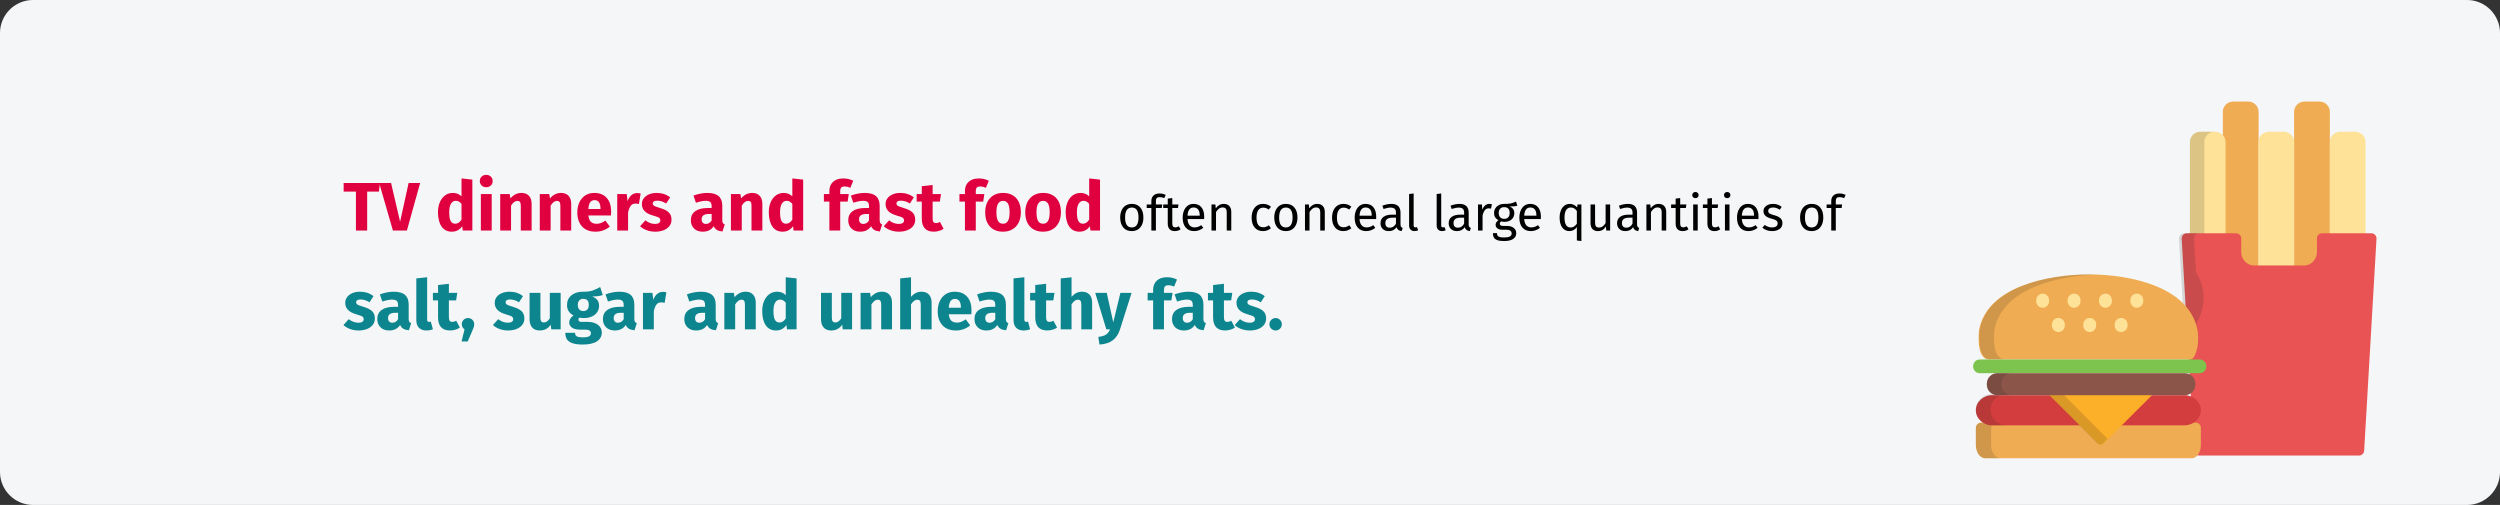 <?xml version="1.0" encoding="UTF-8"?>
<svg xmlns="http://www.w3.org/2000/svg" xmlns:xlink="http://www.w3.org/1999/xlink" width="911px" height="184px" viewBox="0 0 911 184" version="1.1">
  <rect x="0" y="0" width="911" height="184" fill="#333333" stroke="none"/>
  <title>gesunde_ernaehrung_einkauf_und_zubereitung-en</title>
  <g id="Page-1" stroke="none" stroke-width="1" fill="none" fill-rule="evenodd">
    <g id="vorlage" transform="translate(2, -35711)" fill-rule="nonzero">
      <g id="gesunde_ernaehrung_einkauf_und_zubereitung-en" transform="translate(-2, 35711)">
        <g id="Mask" fill="#F5F6F7">
          <path d="M12,0 L899,0 C905.6,0 911,5.4 911,12 L911,172 C911,178.6 905.6,184 899,184 L12,184 C5.4,184 0,178.6 0,172 L0,12 C0,5.4 5.4,0 12,0 Z" id="path-1"></path>
        </g>
        <g id="TV-dinners-and-fast" transform="translate(125.15, 63.725)">
          <polygon id="Path" fill="#E0003F" points="13.325 2.95 12.925 6.1 8.65 6.1 8.65 20.275 4.55 20.275 4.55 6.1 0.075 6.1 0.075 2.95"></polygon>
          <polygon id="Path" fill="#E0003F" points="27.95 2.95 23.125 20.275 18.025 20.275 13.025 2.95 17.35 2.95 20.65 17.075 23.75 2.95"></polygon>
          <path d="M46.975,1.725 L46.975,20.275 L43.475,20.275 L43.275,18.725 C42.342,20.042 41.083,20.7 39.5,20.7 C37.85,20.7 36.596,20.067 35.737,18.8 C34.879,17.533 34.45,15.8 34.45,13.6 C34.45,12.25 34.675,11.042 35.125,9.975 C35.575,8.908 36.212,8.075 37.038,7.475 C37.862,6.875 38.808,6.575 39.875,6.575 C41.142,6.575 42.192,6.992 43.025,7.825 L43.025,1.3 L46.975,1.725 Z M40.725,17.8 C41.642,17.8 42.408,17.3 43.025,16.3 L43.025,10.575 C42.708,10.192 42.388,9.908 42.062,9.725 C41.737,9.542 41.367,9.45 40.95,9.45 C40.217,9.45 39.633,9.792 39.2,10.475 C38.767,11.158 38.55,12.208 38.55,13.625 C38.55,15.175 38.737,16.258 39.112,16.875 C39.487,17.492 40.025,17.8 40.725,17.8 Z" id="Shape" fill="#E0003F"></path>
          <path d="M54.025,7 L54.025,20.275 L50.075,20.275 L50.075,7 L54.025,7 Z M52.025,0 C52.708,0 53.271,0.212 53.712,0.637 C54.154,1.062 54.375,1.6 54.375,2.25 C54.375,2.9 54.154,3.438 53.712,3.862 C53.271,4.287 52.708,4.5 52.025,4.5 C51.342,4.5 50.783,4.287 50.35,3.862 C49.917,3.438 49.7,2.9 49.7,2.25 C49.7,1.6 49.917,1.062 50.35,0.637 C50.783,0.212 51.342,0 52.025,0 Z" id="Shape" fill="#E0003F"></path>
          <path d="M64.9,6.575 C66.05,6.575 66.95,6.925 67.6,7.625 C68.25,8.325 68.575,9.308 68.575,10.575 L68.575,20.275 L64.625,20.275 L64.625,11.25 C64.625,10.583 64.521,10.121 64.312,9.863 C64.104,9.604 63.792,9.475 63.375,9.475 C62.575,9.475 61.808,10.05 61.075,11.2 L61.075,20.275 L57.125,20.275 L57.125,7 L60.575,7 L60.85,8.575 C61.417,7.908 62.029,7.408 62.688,7.075 C63.346,6.742 64.083,6.575 64.9,6.575 Z" id="Path" fill="#E0003F"></path>
          <path d="M79.325,6.575 C80.475,6.575 81.375,6.925 82.025,7.625 C82.675,8.325 83,9.308 83,10.575 L83,20.275 L79.05,20.275 L79.05,11.25 C79.05,10.583 78.946,10.121 78.737,9.863 C78.529,9.604 78.217,9.475 77.8,9.475 C77,9.475 76.233,10.05 75.5,11.2 L75.5,20.275 L71.55,20.275 L71.55,7 L75,7 L75.275,8.575 C75.842,7.908 76.454,7.408 77.112,7.075 C77.771,6.742 78.508,6.575 79.325,6.575 Z" id="Path" fill="#E0003F"></path>
          <path d="M97.55,13.375 C97.55,13.925 97.525,14.4 97.475,14.8 L89.25,14.8 C89.383,15.917 89.7,16.7 90.2,17.15 C90.7,17.6 91.392,17.825 92.275,17.825 C92.808,17.825 93.325,17.729 93.825,17.538 C94.325,17.346 94.867,17.05 95.45,16.65 L97.075,18.85 C95.525,20.083 93.8,20.7 91.9,20.7 C89.75,20.7 88.1,20.067 86.95,18.8 C85.8,17.533 85.225,15.833 85.225,13.7 C85.225,12.35 85.467,11.137 85.95,10.062 C86.433,8.988 87.142,8.137 88.075,7.513 C89.008,6.888 90.125,6.575 91.425,6.575 C93.342,6.575 94.842,7.175 95.925,8.375 C97.008,9.575 97.55,11.242 97.55,13.375 Z M93.675,12.25 C93.642,10.217 92.925,9.2 91.525,9.2 C90.842,9.2 90.312,9.45 89.938,9.95 C89.562,10.45 89.333,11.275 89.25,12.425 L93.675,12.425 L93.675,12.25 Z" id="Shape" fill="#E0003F"></path>
          <path d="M106.975,6.625 C107.458,6.625 107.9,6.683 108.3,6.8 L107.675,10.625 C107.175,10.508 106.775,10.45 106.475,10.45 C105.692,10.45 105.096,10.721 104.688,11.262 C104.279,11.804 103.958,12.617 103.725,13.7 L103.725,20.275 L99.775,20.275 L99.775,7 L103.225,7 L103.55,9.575 C103.85,8.658 104.304,7.938 104.912,7.412 C105.521,6.888 106.208,6.625 106.975,6.625 Z" id="Path" fill="#E0003F"></path>
          <path d="M114.175,6.575 C115.125,6.575 116.017,6.717 116.85,7 C117.683,7.283 118.417,7.683 119.05,8.2 L117.6,10.425 C116.517,9.742 115.425,9.4 114.325,9.4 C113.808,9.4 113.412,9.488 113.138,9.662 C112.862,9.838 112.725,10.083 112.725,10.4 C112.725,10.65 112.787,10.854 112.912,11.012 C113.037,11.171 113.292,11.333 113.675,11.5 C114.058,11.667 114.65,11.867 115.45,12.1 C116.833,12.5 117.862,13.021 118.537,13.662 C119.213,14.304 119.55,15.192 119.55,16.325 C119.55,17.225 119.292,18.004 118.775,18.663 C118.258,19.321 117.55,19.825 116.65,20.175 C115.75,20.525 114.75,20.7 113.65,20.7 C112.533,20.7 111.496,20.525 110.537,20.175 C109.579,19.825 108.767,19.342 108.1,18.725 L110.025,16.575 C111.142,17.442 112.317,17.875 113.55,17.875 C114.15,17.875 114.621,17.767 114.963,17.55 C115.304,17.333 115.475,17.025 115.475,16.625 C115.475,16.308 115.408,16.058 115.275,15.875 C115.142,15.692 114.883,15.521 114.5,15.363 C114.117,15.204 113.508,15.008 112.675,14.775 C111.358,14.392 110.375,13.858 109.725,13.175 C109.075,12.492 108.75,11.642 108.75,10.625 C108.75,9.858 108.971,9.171 109.412,8.562 C109.854,7.954 110.487,7.471 111.312,7.112 C112.138,6.754 113.092,6.575 114.175,6.575 Z" id="Path" fill="#E0003F"></path>
          <path d="M138.05,16.425 C138.05,16.925 138.121,17.292 138.262,17.525 C138.404,17.758 138.633,17.933 138.95,18.05 L138.125,20.625 C137.308,20.558 136.642,20.379 136.125,20.087 C135.608,19.796 135.208,19.333 134.925,18.7 C134.058,20.033 132.725,20.7 130.925,20.7 C129.608,20.7 128.558,20.317 127.775,19.55 C126.992,18.783 126.6,17.783 126.6,16.55 C126.6,15.1 127.133,13.992 128.2,13.225 C129.267,12.458 130.808,12.075 132.825,12.075 L134.175,12.075 L134.175,11.5 C134.175,10.717 134.008,10.179 133.675,9.887 C133.342,9.596 132.758,9.45 131.925,9.45 C131.492,9.45 130.967,9.512 130.35,9.637 C129.733,9.762 129.1,9.933 128.45,10.15 L127.55,7.55 C128.383,7.233 129.238,6.992 130.113,6.825 C130.988,6.658 131.8,6.575 132.55,6.575 C134.45,6.575 135.842,6.967 136.725,7.75 C137.608,8.533 138.05,9.708 138.05,11.275 L138.05,16.425 Z M132.075,17.875 C132.975,17.875 133.675,17.45 134.175,16.6 L134.175,14.25 L133.2,14.25 C132.3,14.25 131.629,14.408 131.188,14.725 C130.746,15.042 130.525,15.533 130.525,16.2 C130.525,16.733 130.662,17.146 130.938,17.438 C131.213,17.729 131.592,17.875 132.075,17.875 Z" id="Shape" fill="#E0003F"></path>
          <path d="M148.975,6.575 C150.125,6.575 151.025,6.925 151.675,7.625 C152.325,8.325 152.65,9.308 152.65,10.575 L152.65,20.275 L148.7,20.275 L148.7,11.25 C148.7,10.583 148.596,10.121 148.387,9.863 C148.179,9.604 147.867,9.475 147.45,9.475 C146.65,9.475 145.883,10.05 145.15,11.2 L145.15,20.275 L141.2,20.275 L141.2,7 L144.65,7 L144.925,8.575 C145.492,7.908 146.104,7.408 146.762,7.075 C147.421,6.742 148.158,6.575 148.975,6.575 Z" id="Path" fill="#E0003F"></path>
          <path d="M167.525,1.725 L167.525,20.275 L164.025,20.275 L163.825,18.725 C162.892,20.042 161.633,20.7 160.05,20.7 C158.4,20.7 157.146,20.067 156.287,18.8 C155.429,17.533 155,15.8 155,13.6 C155,12.25 155.225,11.042 155.675,9.975 C156.125,8.908 156.762,8.075 157.588,7.475 C158.412,6.875 159.358,6.575 160.425,6.575 C161.692,6.575 162.742,6.992 163.575,7.825 L163.575,1.3 L167.525,1.725 Z M161.275,17.8 C162.192,17.8 162.958,17.3 163.575,16.3 L163.575,10.575 C163.258,10.192 162.938,9.908 162.613,9.725 C162.287,9.542 161.917,9.45 161.5,9.45 C160.767,9.45 160.183,9.792 159.75,10.475 C159.317,11.158 159.1,12.208 159.1,13.625 C159.1,15.175 159.287,16.258 159.662,16.875 C160.037,17.492 160.575,17.8 161.275,17.8 Z" id="Shape" fill="#E0003F"></path>
          <path d="M182.625,4.225 C182.058,4.225 181.65,4.358 181.4,4.625 C181.15,4.892 181.025,5.342 181.025,5.975 L181.025,7 L184.15,7 L183.725,9.75 L181.025,9.75 L181.025,20.275 L177.075,20.275 L177.075,9.75 L175.075,9.75 L175.075,7 L177.075,7 L177.075,5.825 C177.075,4.492 177.512,3.404 178.387,2.562 C179.262,1.721 180.517,1.3 182.15,1.3 C183.467,1.3 184.675,1.583 185.775,2.15 L184.7,4.725 C184.033,4.392 183.342,4.225 182.625,4.225 Z" id="Path" fill="#E0003F"></path>
          <path d="M195.4,16.425 C195.4,16.925 195.471,17.292 195.613,17.525 C195.754,17.758 195.983,17.933 196.3,18.05 L195.475,20.625 C194.658,20.558 193.992,20.379 193.475,20.087 C192.958,19.796 192.558,19.333 192.275,18.7 C191.408,20.033 190.075,20.7 188.275,20.7 C186.958,20.7 185.908,20.317 185.125,19.55 C184.342,18.783 183.95,17.783 183.95,16.55 C183.95,15.1 184.483,13.992 185.55,13.225 C186.617,12.458 188.158,12.075 190.175,12.075 L191.525,12.075 L191.525,11.5 C191.525,10.717 191.358,10.179 191.025,9.887 C190.692,9.596 190.108,9.45 189.275,9.45 C188.842,9.45 188.317,9.512 187.7,9.637 C187.083,9.762 186.45,9.933 185.8,10.15 L184.9,7.55 C185.733,7.233 186.588,6.992 187.463,6.825 C188.338,6.658 189.15,6.575 189.9,6.575 C191.8,6.575 193.192,6.967 194.075,7.75 C194.958,8.533 195.4,9.708 195.4,11.275 L195.4,16.425 Z M189.425,17.875 C190.325,17.875 191.025,17.45 191.525,16.6 L191.525,14.25 L190.55,14.25 C189.65,14.25 188.979,14.408 188.537,14.725 C188.096,15.042 187.875,15.533 187.875,16.2 C187.875,16.733 188.012,17.146 188.287,17.438 C188.562,17.729 188.942,17.875 189.425,17.875 Z" id="Shape" fill="#E0003F"></path>
          <path d="M202.975,6.575 C203.925,6.575 204.817,6.717 205.65,7 C206.483,7.283 207.217,7.683 207.85,8.2 L206.4,10.425 C205.317,9.742 204.225,9.4 203.125,9.4 C202.608,9.4 202.213,9.488 201.938,9.662 C201.662,9.838 201.525,10.083 201.525,10.4 C201.525,10.65 201.588,10.854 201.713,11.012 C201.838,11.171 202.092,11.333 202.475,11.5 C202.858,11.667 203.45,11.867 204.25,12.1 C205.633,12.5 206.662,13.021 207.338,13.662 C208.012,14.304 208.35,15.192 208.35,16.325 C208.35,17.225 208.092,18.004 207.575,18.663 C207.058,19.321 206.35,19.825 205.45,20.175 C204.55,20.525 203.55,20.7 202.45,20.7 C201.333,20.7 200.296,20.525 199.338,20.175 C198.379,19.825 197.567,19.342 196.9,18.725 L198.825,16.575 C199.942,17.442 201.117,17.875 202.35,17.875 C202.95,17.875 203.421,17.767 203.762,17.55 C204.104,17.333 204.275,17.025 204.275,16.625 C204.275,16.308 204.208,16.058 204.075,15.875 C203.942,15.692 203.683,15.521 203.3,15.363 C202.917,15.204 202.308,15.008 201.475,14.775 C200.158,14.392 199.175,13.858 198.525,13.175 C197.875,12.492 197.55,11.642 197.55,10.625 C197.55,9.858 197.771,9.171 198.213,8.562 C198.654,7.954 199.287,7.471 200.113,7.112 C200.938,6.754 201.892,6.575 202.975,6.575 Z" id="Path" fill="#E0003F"></path>
          <path d="M218.7,19.65 C218.217,19.983 217.654,20.242 217.012,20.425 C216.371,20.608 215.733,20.7 215.1,20.7 C212.2,20.683 210.75,19.083 210.75,15.9 L210.75,9.75 L208.875,9.75 L208.875,7 L210.75,7 L210.75,4.125 L214.7,3.675 L214.7,7 L217.75,7 L217.325,9.75 L214.7,9.75 L214.7,15.85 C214.7,16.467 214.8,16.908 215,17.175 C215.2,17.442 215.517,17.575 215.95,17.575 C216.4,17.575 216.875,17.433 217.375,17.15 L218.7,19.65 Z" id="Path" fill="#E0003F"></path>
          <path d="M232.025,4.225 C231.458,4.225 231.05,4.358 230.8,4.625 C230.55,4.892 230.425,5.342 230.425,5.975 L230.425,7 L233.55,7 L233.125,9.75 L230.425,9.75 L230.425,20.275 L226.475,20.275 L226.475,9.75 L224.475,9.75 L224.475,7 L226.475,7 L226.475,5.825 C226.475,4.492 226.912,3.404 227.787,2.562 C228.662,1.721 229.917,1.3 231.55,1.3 C232.867,1.3 234.075,1.583 235.175,2.15 L234.1,4.725 C233.433,4.392 232.742,4.225 232.025,4.225 Z" id="Path" fill="#E0003F"></path>
          <path d="M240.35,6.575 C242.383,6.575 243.975,7.196 245.125,8.438 C246.275,9.679 246.85,11.417 246.85,13.65 C246.85,15.067 246.588,16.304 246.062,17.363 C245.537,18.421 244.787,19.242 243.812,19.825 C242.838,20.408 241.683,20.7 240.35,20.7 C238.333,20.7 236.746,20.079 235.588,18.837 C234.429,17.596 233.85,15.858 233.85,13.625 C233.85,12.208 234.113,10.971 234.637,9.912 C235.162,8.854 235.912,8.033 236.887,7.45 C237.863,6.867 239.017,6.575 240.35,6.575 Z M240.35,9.475 C239.55,9.475 238.95,9.812 238.55,10.488 C238.15,11.162 237.95,12.208 237.95,13.625 C237.95,15.075 238.146,16.133 238.537,16.8 C238.929,17.467 239.533,17.8 240.35,17.8 C241.15,17.8 241.75,17.462 242.15,16.788 C242.55,16.113 242.75,15.067 242.75,13.65 C242.75,12.2 242.554,11.142 242.162,10.475 C241.771,9.808 241.167,9.475 240.35,9.475 Z" id="Shape" fill="#E0003F"></path>
          <path d="M254.95,6.575 C256.983,6.575 258.575,7.196 259.725,8.438 C260.875,9.679 261.45,11.417 261.45,13.65 C261.45,15.067 261.188,16.304 260.663,17.363 C260.137,18.421 259.387,19.242 258.413,19.825 C257.438,20.408 256.283,20.7 254.95,20.7 C252.933,20.7 251.346,20.079 250.188,18.837 C249.029,17.596 248.45,15.858 248.45,13.625 C248.45,12.208 248.713,10.971 249.238,9.912 C249.762,8.854 250.512,8.033 251.488,7.45 C252.463,6.867 253.617,6.575 254.95,6.575 Z M254.95,9.475 C254.15,9.475 253.55,9.812 253.15,10.488 C252.75,11.162 252.55,12.208 252.55,13.625 C252.55,15.075 252.746,16.133 253.137,16.8 C253.529,17.467 254.133,17.8 254.95,17.8 C255.75,17.8 256.35,17.462 256.75,16.788 C257.15,16.113 257.35,15.067 257.35,13.65 C257.35,12.2 257.154,11.142 256.762,10.475 C256.371,9.808 255.767,9.475 254.95,9.475 Z" id="Shape" fill="#E0003F"></path>
          <path d="M275.7,1.725 L275.7,20.275 L272.2,20.275 L272,18.725 C271.067,20.042 269.808,20.7 268.225,20.7 C266.575,20.7 265.321,20.067 264.462,18.8 C263.604,17.533 263.175,15.8 263.175,13.6 C263.175,12.25 263.4,11.042 263.85,9.975 C264.3,8.908 264.938,8.075 265.762,7.475 C266.587,6.875 267.533,6.575 268.6,6.575 C269.867,6.575 270.917,6.992 271.75,7.825 L271.75,1.3 L275.7,1.725 Z M269.45,17.8 C270.367,17.8 271.133,17.3 271.75,16.3 L271.75,10.575 C271.433,10.192 271.113,9.908 270.788,9.725 C270.462,9.542 270.092,9.45 269.675,9.45 C268.942,9.45 268.358,9.792 267.925,10.475 C267.492,11.158 267.275,12.208 267.275,13.625 C267.275,15.175 267.462,16.258 267.837,16.875 C268.212,17.492 268.75,17.8 269.45,17.8 Z" id="Shape" fill="#E0003F"></path>
          <path d="M287.294,10.573 C288.626,10.573 289.661,11.017 290.399,11.905 C291.137,12.793 291.506,13.999 291.506,15.523 C291.506,16.507 291.338,17.374 291.002,18.124 C290.666,18.874 290.18,19.456 289.544,19.87 C288.908,20.284 288.152,20.491 287.276,20.491 C285.944,20.491 284.906,20.047 284.162,19.159 C283.418,18.271 283.046,17.065 283.046,15.541 C283.046,14.557 283.214,13.69 283.55,12.94 C283.886,12.19 284.372,11.608 285.008,11.194 C285.644,10.78 286.406,10.573 287.294,10.573 Z M287.294,11.905 C285.65,11.905 284.828,13.117 284.828,15.541 C284.828,17.953 285.644,19.159 287.276,19.159 C288.908,19.159 289.724,17.947 289.724,15.523 C289.724,13.111 288.914,11.905 287.294,11.905 Z" id="Shape" fill="#000000"></path>
          <path d="M297.464,8.107 C296.96,8.107 296.6,8.218 296.384,8.44 C296.168,8.662 296.06,9.007 296.06,9.475 L296.06,10.789 L298.364,10.789 L298.184,12.067 L296.06,12.067 L296.06,20.275 L294.404,20.275 L294.404,12.067 L292.712,12.067 L292.712,10.789 L294.404,10.789 L294.404,9.493 C294.404,8.677 294.665,8.02 295.187,7.522 C295.709,7.024 296.438,6.775 297.374,6.775 C297.806,6.775 298.193,6.814 298.535,6.892 C298.877,6.97 299.246,7.093 299.642,7.261 L299.12,8.467 C298.58,8.227 298.028,8.107 297.464,8.107 Z" id="Path" fill="#000000"></path>
          <path d="M305.06,19.843 C304.436,20.275 303.728,20.491 302.936,20.491 C302.132,20.491 301.505,20.26 301.055,19.798 C300.605,19.336 300.38,18.667 300.38,17.791 L300.38,12.067 L298.724,12.067 L298.724,10.789 L300.38,10.789 L300.38,8.647 L302.036,8.449 L302.036,10.789 L304.286,10.789 L304.106,12.067 L302.036,12.067 L302.036,17.719 C302.036,18.211 302.123,18.568 302.297,18.79 C302.471,19.012 302.762,19.123 303.17,19.123 C303.542,19.123 303.962,18.997 304.43,18.745 L305.06,19.843 Z" id="Path" fill="#000000"></path>
          <path d="M313.664,15.253 C313.664,15.529 313.652,15.811 313.628,16.099 L307.58,16.099 C307.652,17.143 307.916,17.911 308.372,18.403 C308.828,18.895 309.416,19.141 310.136,19.141 C310.592,19.141 311.012,19.075 311.396,18.943 C311.78,18.811 312.182,18.601 312.602,18.313 L313.322,19.303 C312.314,20.095 311.21,20.491 310.01,20.491 C308.69,20.491 307.661,20.059 306.923,19.195 C306.185,18.331 305.816,17.143 305.816,15.631 C305.816,14.647 305.975,13.774 306.293,13.012 C306.611,12.25 307.067,11.653 307.661,11.221 C308.255,10.789 308.954,10.573 309.758,10.573 C311.018,10.573 311.984,10.987 312.656,11.815 C313.328,12.643 313.664,13.789 313.664,15.253 Z M312.026,14.767 C312.026,13.831 311.84,13.117 311.468,12.625 C311.096,12.133 310.538,11.887 309.794,11.887 C308.438,11.887 307.7,12.883 307.58,14.875 L312.026,14.875 L312.026,14.767 Z" id="Shape" fill="#000000"></path>
          <path d="M320.774,10.573 C321.638,10.573 322.313,10.831 322.799,11.347 C323.285,11.863 323.528,12.571 323.528,13.471 L323.528,20.275 L321.872,20.275 L321.872,13.705 C321.872,13.033 321.746,12.559 321.494,12.283 C321.242,12.007 320.87,11.869 320.378,11.869 C319.874,11.869 319.43,12.013 319.046,12.301 C318.662,12.589 318.302,13.003 317.966,13.543 L317.966,20.275 L316.31,20.275 L316.31,10.789 L317.732,10.789 L317.876,12.193 C318.212,11.689 318.629,11.293 319.127,11.005 C319.625,10.717 320.174,10.573 320.774,10.573 Z" id="Path" fill="#000000"></path>
          <path d="M335.084,10.573 C335.648,10.573 336.164,10.654 336.632,10.816 C337.1,10.978 337.55,11.239 337.982,11.599 L337.19,12.643 C336.854,12.403 336.527,12.226 336.209,12.112 C335.891,11.998 335.54,11.941 335.156,11.941 C334.388,11.941 333.791,12.247 333.365,12.859 C332.939,13.471 332.726,14.377 332.726,15.577 C332.726,16.777 332.936,17.662 333.356,18.232 C333.776,18.802 334.376,19.087 335.156,19.087 C335.528,19.087 335.87,19.03 336.182,18.916 C336.494,18.802 336.842,18.619 337.226,18.367 L337.982,19.447 C337.118,20.143 336.152,20.491 335.084,20.491 C333.8,20.491 332.789,20.059 332.051,19.195 C331.313,18.331 330.944,17.137 330.944,15.613 C330.944,14.605 331.112,13.723 331.448,12.967 C331.784,12.211 332.261,11.623 332.879,11.203 C333.497,10.783 334.232,10.573 335.084,10.573 Z" id="Path" fill="#000000"></path>
          <path d="M343.436,10.573 C344.768,10.573 345.803,11.017 346.541,11.905 C347.279,12.793 347.648,13.999 347.648,15.523 C347.648,16.507 347.48,17.374 347.144,18.124 C346.808,18.874 346.322,19.456 345.686,19.87 C345.05,20.284 344.294,20.491 343.418,20.491 C342.086,20.491 341.048,20.047 340.304,19.159 C339.56,18.271 339.188,17.065 339.188,15.541 C339.188,14.557 339.356,13.69 339.692,12.94 C340.028,12.19 340.514,11.608 341.15,11.194 C341.786,10.78 342.548,10.573 343.436,10.573 Z M343.436,11.905 C341.792,11.905 340.97,13.117 340.97,15.541 C340.97,17.953 341.786,19.159 343.418,19.159 C345.05,19.159 345.866,17.947 345.866,15.523 C345.866,13.111 345.056,11.905 343.436,11.905 Z" id="Shape" fill="#000000"></path>
          <path d="M354.848,10.573 C355.712,10.573 356.387,10.831 356.873,11.347 C357.359,11.863 357.602,12.571 357.602,13.471 L357.602,20.275 L355.946,20.275 L355.946,13.705 C355.946,13.033 355.82,12.559 355.568,12.283 C355.316,12.007 354.944,11.869 354.452,11.869 C353.948,11.869 353.504,12.013 353.12,12.301 C352.736,12.589 352.376,13.003 352.04,13.543 L352.04,20.275 L350.384,20.275 L350.384,10.789 L351.806,10.789 L351.95,12.193 C352.286,11.689 352.703,11.293 353.201,11.005 C353.699,10.717 354.248,10.573 354.848,10.573 Z" id="Path" fill="#000000"></path>
          <path d="M364.388,10.573 C364.952,10.573 365.468,10.654 365.936,10.816 C366.404,10.978 366.854,11.239 367.286,11.599 L366.494,12.643 C366.158,12.403 365.831,12.226 365.513,12.112 C365.195,11.998 364.844,11.941 364.46,11.941 C363.692,11.941 363.095,12.247 362.669,12.859 C362.243,13.471 362.03,14.377 362.03,15.577 C362.03,16.777 362.24,17.662 362.66,18.232 C363.08,18.802 363.68,19.087 364.46,19.087 C364.832,19.087 365.174,19.03 365.486,18.916 C365.798,18.802 366.146,18.619 366.53,18.367 L367.286,19.447 C366.422,20.143 365.456,20.491 364.388,20.491 C363.104,20.491 362.093,20.059 361.355,19.195 C360.617,18.331 360.248,17.137 360.248,15.613 C360.248,14.605 360.416,13.723 360.752,12.967 C361.088,12.211 361.565,11.623 362.183,11.203 C362.801,10.783 363.536,10.573 364.388,10.573 Z" id="Path" fill="#000000"></path>
          <path d="M376.34,15.253 C376.34,15.529 376.328,15.811 376.304,16.099 L370.256,16.099 C370.328,17.143 370.592,17.911 371.048,18.403 C371.504,18.895 372.092,19.141 372.812,19.141 C373.268,19.141 373.688,19.075 374.072,18.943 C374.456,18.811 374.858,18.601 375.278,18.313 L375.998,19.303 C374.99,20.095 373.886,20.491 372.686,20.491 C371.366,20.491 370.337,20.059 369.599,19.195 C368.861,18.331 368.492,17.143 368.492,15.631 C368.492,14.647 368.651,13.774 368.969,13.012 C369.287,12.25 369.743,11.653 370.337,11.221 C370.931,10.789 371.63,10.573 372.434,10.573 C373.694,10.573 374.66,10.987 375.332,11.815 C376.004,12.643 376.34,13.789 376.34,15.253 Z M374.702,14.767 C374.702,13.831 374.516,13.117 374.144,12.625 C373.772,12.133 373.214,11.887 372.47,11.887 C371.114,11.887 370.376,12.883 370.256,14.875 L374.702,14.875 L374.702,14.767 Z" id="Shape" fill="#000000"></path>
          <path d="M385.196,18.061 C385.196,18.445 385.262,18.73 385.394,18.916 C385.526,19.102 385.724,19.243 385.988,19.339 L385.61,20.491 C385.118,20.431 384.722,20.293 384.422,20.077 C384.122,19.861 383.9,19.525 383.756,19.069 C383.12,20.017 382.178,20.491 380.93,20.491 C379.994,20.491 379.256,20.227 378.716,19.699 C378.176,19.171 377.906,18.481 377.906,17.629 C377.906,16.621 378.269,15.847 378.995,15.307 C379.721,14.767 380.75,14.497 382.082,14.497 L383.54,14.497 L383.54,13.795 C383.54,13.123 383.378,12.643 383.054,12.355 C382.73,12.067 382.232,11.923 381.56,11.923 C380.864,11.923 380.012,12.091 379.004,12.427 L378.59,11.221 C379.766,10.789 380.858,10.573 381.866,10.573 C382.982,10.573 383.816,10.846 384.368,11.392 C384.92,11.938 385.196,12.715 385.196,13.723 L385.196,18.061 Z M381.308,19.249 C382.256,19.249 383,18.757 383.54,17.773 L383.54,15.595 L382.298,15.595 C380.546,15.595 379.67,16.243 379.67,17.539 C379.67,18.103 379.808,18.529 380.084,18.817 C380.36,19.105 380.768,19.249 381.308,19.249 Z" id="Shape" fill="#000000"></path>
          <path d="M390.308,20.491 C389.696,20.491 389.213,20.308 388.859,19.942 C388.505,19.576 388.328,19.063 388.328,18.403 L388.328,6.973 L389.984,6.775 L389.984,18.367 C389.984,18.631 390.029,18.823 390.119,18.943 C390.209,19.063 390.362,19.123 390.578,19.123 C390.806,19.123 391.01,19.087 391.19,19.015 L391.622,20.167 C391.226,20.383 390.788,20.491 390.308,20.491 Z" id="Path" fill="#000000"></path>
          <path d="M400.352,20.491 C399.74,20.491 399.257,20.308 398.903,19.942 C398.549,19.576 398.372,19.063 398.372,18.403 L398.372,6.973 L400.028,6.775 L400.028,18.367 C400.028,18.631 400.073,18.823 400.163,18.943 C400.253,19.063 400.406,19.123 400.622,19.123 C400.85,19.123 401.054,19.087 401.234,19.015 L401.666,20.167 C401.27,20.383 400.832,20.491 400.352,20.491 Z" id="Path" fill="#000000"></path>
          <path d="M410.036,18.061 C410.036,18.445 410.102,18.73 410.234,18.916 C410.366,19.102 410.564,19.243 410.828,19.339 L410.45,20.491 C409.958,20.431 409.562,20.293 409.262,20.077 C408.962,19.861 408.74,19.525 408.596,19.069 C407.96,20.017 407.018,20.491 405.77,20.491 C404.834,20.491 404.096,20.227 403.556,19.699 C403.016,19.171 402.746,18.481 402.746,17.629 C402.746,16.621 403.109,15.847 403.835,15.307 C404.561,14.767 405.59,14.497 406.922,14.497 L408.38,14.497 L408.38,13.795 C408.38,13.123 408.218,12.643 407.894,12.355 C407.57,12.067 407.072,11.923 406.4,11.923 C405.704,11.923 404.852,12.091 403.844,12.427 L403.43,11.221 C404.606,10.789 405.698,10.573 406.706,10.573 C407.822,10.573 408.656,10.846 409.208,11.392 C409.76,11.938 410.036,12.715 410.036,13.723 L410.036,18.061 Z M406.148,19.249 C407.096,19.249 407.84,18.757 408.38,17.773 L408.38,15.595 L407.138,15.595 C405.386,15.595 404.51,16.243 404.51,17.539 C404.51,18.103 404.648,18.529 404.924,18.817 C405.2,19.105 405.608,19.249 406.148,19.249 Z" id="Shape" fill="#000000"></path>
          <path d="M417.56,10.573 C417.896,10.573 418.208,10.609 418.496,10.681 L418.19,12.301 C417.902,12.229 417.626,12.193 417.362,12.193 C416.774,12.193 416.3,12.409 415.94,12.841 C415.58,13.273 415.298,13.945 415.094,14.857 L415.094,20.275 L413.438,20.275 L413.438,10.789 L414.86,10.789 L415.022,12.715 C415.274,12.007 415.616,11.473 416.048,11.113 C416.48,10.753 416.984,10.573 417.56,10.573 Z" id="Path" fill="#000000"></path>
          <path d="M427.766,11.221 C427.406,11.341 427.01,11.419 426.578,11.455 C426.146,11.491 425.618,11.509 424.994,11.509 C426.11,12.013 426.668,12.811 426.668,13.903 C426.668,14.851 426.344,15.625 425.696,16.225 C425.048,16.825 424.166,17.125 423.05,17.125 C422.618,17.125 422.216,17.065 421.844,16.945 C421.7,17.041 421.586,17.17 421.502,17.332 C421.418,17.494 421.376,17.659 421.376,17.827 C421.376,18.343 421.79,18.601 422.618,18.601 L424.13,18.601 C424.766,18.601 425.33,18.715 425.822,18.943 C426.314,19.171 426.695,19.483 426.965,19.879 C427.235,20.275 427.37,20.725 427.37,21.229 C427.37,22.153 426.992,22.864 426.236,23.362 C425.48,23.86 424.376,24.109 422.924,24.109 C421.904,24.109 421.097,24.004 420.503,23.794 C419.909,23.584 419.486,23.269 419.234,22.849 C418.982,22.429 418.856,21.889 418.856,21.229 L420.35,21.229 C420.35,21.613 420.422,21.916 420.566,22.138 C420.71,22.36 420.968,22.528 421.34,22.642 C421.712,22.756 422.24,22.813 422.924,22.813 C423.92,22.813 424.631,22.69 425.057,22.444 C425.483,22.198 425.696,21.829 425.696,21.337 C425.696,20.893 425.528,20.557 425.192,20.329 C424.856,20.101 424.388,19.987 423.788,19.987 L422.294,19.987 C421.49,19.987 420.881,19.816 420.467,19.474 C420.053,19.132 419.846,18.703 419.846,18.187 C419.846,17.875 419.936,17.575 420.116,17.287 C420.296,16.999 420.554,16.741 420.89,16.513 C420.338,16.225 419.933,15.868 419.675,15.442 C419.417,15.016 419.288,14.497 419.288,13.885 C419.288,13.249 419.447,12.679 419.765,12.175 C420.083,11.671 420.521,11.278 421.079,10.996 C421.637,10.714 422.258,10.573 422.942,10.573 C423.686,10.585 424.31,10.558 424.814,10.492 C425.318,10.426 425.735,10.336 426.065,10.222 C426.395,10.108 426.8,9.943 427.28,9.727 L427.766,11.221 Z M422.942,11.761 C422.318,11.761 421.835,11.956 421.493,12.346 C421.151,12.736 420.98,13.249 420.98,13.885 C420.98,14.533 421.154,15.052 421.502,15.442 C421.85,15.832 422.342,16.027 422.978,16.027 C423.626,16.027 424.121,15.838 424.463,15.46 C424.805,15.082 424.976,14.551 424.976,13.867 C424.976,12.463 424.298,11.761 422.942,11.761 Z" id="Shape" fill="#000000"></path>
          <path d="M436.352,15.253 C436.352,15.529 436.34,15.811 436.316,16.099 L430.268,16.099 C430.34,17.143 430.604,17.911 431.06,18.403 C431.516,18.895 432.104,19.141 432.824,19.141 C433.28,19.141 433.7,19.075 434.084,18.943 C434.468,18.811 434.87,18.601 435.29,18.313 L436.01,19.303 C435.002,20.095 433.898,20.491 432.698,20.491 C431.378,20.491 430.349,20.059 429.611,19.195 C428.873,18.331 428.504,17.143 428.504,15.631 C428.504,14.647 428.663,13.774 428.981,13.012 C429.299,12.25 429.755,11.653 430.349,11.221 C430.943,10.789 431.642,10.573 432.446,10.573 C433.706,10.573 434.672,10.987 435.344,11.815 C436.016,12.643 436.352,13.789 436.352,15.253 Z M434.714,14.767 C434.714,13.831 434.528,13.117 434.156,12.625 C433.784,12.133 433.226,11.887 432.482,11.887 C431.126,11.887 430.388,12.883 430.268,14.875 L434.714,14.875 L434.714,14.767 Z" id="Shape" fill="#000000"></path>
          <path d="M451.112,10.789 L451.112,24.109 L449.456,23.911 L449.456,19.015 C449.144,19.483 448.757,19.846 448.295,20.104 C447.833,20.362 447.32,20.491 446.756,20.491 C445.628,20.491 444.749,20.047 444.119,19.159 C443.489,18.271 443.174,17.077 443.174,15.577 C443.174,14.605 443.324,13.741 443.624,12.985 C443.924,12.229 444.356,11.638 444.92,11.212 C445.484,10.786 446.144,10.573 446.9,10.573 C447.908,10.573 448.796,10.999 449.564,11.851 L449.69,10.789 L451.112,10.789 Z M447.116,19.177 C447.62,19.177 448.052,19.06 448.412,18.826 C448.772,18.592 449.12,18.241 449.456,17.773 L449.456,13.129 C449.144,12.721 448.811,12.412 448.457,12.202 C448.103,11.992 447.704,11.887 447.26,11.887 C446.528,11.887 445.961,12.193 445.559,12.805 C445.157,13.417 444.956,14.329 444.956,15.541 C444.956,16.765 445.142,17.677 445.514,18.277 C445.886,18.877 446.42,19.177 447.116,19.177 Z" id="Shape" fill="#000000"></path>
          <path d="M461.588,20.275 L460.166,20.275 L460.04,18.799 C459.68,19.387 459.266,19.816 458.798,20.086 C458.33,20.356 457.76,20.491 457.088,20.491 C456.26,20.491 455.612,20.239 455.144,19.735 C454.676,19.231 454.442,18.517 454.442,17.593 L454.442,10.789 L456.098,10.789 L456.098,17.413 C456.098,18.061 456.212,18.52 456.44,18.79 C456.668,19.06 457.04,19.195 457.556,19.195 C458.48,19.195 459.272,18.649 459.932,17.557 L459.932,10.789 L461.588,10.789 L461.588,20.275 Z" id="Path" fill="#000000"></path>
          <path d="M471.398,18.061 C471.398,18.445 471.464,18.73 471.596,18.916 C471.728,19.102 471.926,19.243 472.19,19.339 L471.812,20.491 C471.32,20.431 470.924,20.293 470.624,20.077 C470.324,19.861 470.102,19.525 469.958,19.069 C469.322,20.017 468.38,20.491 467.132,20.491 C466.196,20.491 465.458,20.227 464.918,19.699 C464.378,19.171 464.108,18.481 464.108,17.629 C464.108,16.621 464.471,15.847 465.197,15.307 C465.923,14.767 466.952,14.497 468.284,14.497 L469.742,14.497 L469.742,13.795 C469.742,13.123 469.58,12.643 469.256,12.355 C468.932,12.067 468.434,11.923 467.762,11.923 C467.066,11.923 466.214,12.091 465.206,12.427 L464.792,11.221 C465.968,10.789 467.06,10.573 468.068,10.573 C469.184,10.573 470.018,10.846 470.57,11.392 C471.122,11.938 471.398,12.715 471.398,13.723 L471.398,18.061 Z M467.51,19.249 C468.458,19.249 469.202,18.757 469.742,17.773 L469.742,15.595 L468.5,15.595 C466.748,15.595 465.872,16.243 465.872,17.539 C465.872,18.103 466.01,18.529 466.286,18.817 C466.562,19.105 466.97,19.249 467.51,19.249 Z" id="Shape" fill="#000000"></path>
          <path d="M479.264,10.573 C480.128,10.573 480.803,10.831 481.289,11.347 C481.775,11.863 482.018,12.571 482.018,13.471 L482.018,20.275 L480.362,20.275 L480.362,13.705 C480.362,13.033 480.236,12.559 479.984,12.283 C479.732,12.007 479.36,11.869 478.868,11.869 C478.364,11.869 477.92,12.013 477.536,12.301 C477.152,12.589 476.792,13.003 476.456,13.543 L476.456,20.275 L474.8,20.275 L474.8,10.789 L476.222,10.789 L476.366,12.193 C476.702,11.689 477.119,11.293 477.617,11.005 C478.115,10.717 478.664,10.573 479.264,10.573 Z" id="Path" fill="#000000"></path>
          <path d="M490.136,19.843 C489.512,20.275 488.804,20.491 488.012,20.491 C487.208,20.491 486.581,20.26 486.131,19.798 C485.681,19.336 485.456,18.667 485.456,17.791 L485.456,12.067 L483.8,12.067 L483.8,10.789 L485.456,10.789 L485.456,8.647 L487.112,8.449 L487.112,10.789 L489.362,10.789 L489.182,12.067 L487.112,12.067 L487.112,17.719 C487.112,18.211 487.199,18.568 487.373,18.79 C487.547,19.012 487.838,19.123 488.246,19.123 C488.618,19.123 489.038,18.997 489.506,18.745 L490.136,19.843 Z" id="Path" fill="#000000"></path>
          <path d="M493.502,10.789 L493.502,20.275 L491.846,20.275 L491.846,10.789 L493.502,10.789 Z M492.656,6.235 C493.004,6.235 493.286,6.343 493.502,6.559 C493.718,6.775 493.826,7.045 493.826,7.369 C493.826,7.693 493.718,7.96 493.502,8.17 C493.286,8.38 493.004,8.485 492.656,8.485 C492.32,8.485 492.044,8.38 491.828,8.17 C491.612,7.96 491.504,7.693 491.504,7.369 C491.504,7.045 491.612,6.775 491.828,6.559 C492.044,6.343 492.32,6.235 492.656,6.235 Z" id="Shape" fill="#000000"></path>
          <path d="M501.71,19.843 C501.086,20.275 500.378,20.491 499.586,20.491 C498.782,20.491 498.155,20.26 497.705,19.798 C497.255,19.336 497.03,18.667 497.03,17.791 L497.03,12.067 L495.374,12.067 L495.374,10.789 L497.03,10.789 L497.03,8.647 L498.686,8.449 L498.686,10.789 L500.936,10.789 L500.756,12.067 L498.686,12.067 L498.686,17.719 C498.686,18.211 498.773,18.568 498.947,18.79 C499.121,19.012 499.412,19.123 499.82,19.123 C500.192,19.123 500.612,18.997 501.08,18.745 L501.71,19.843 Z" id="Path" fill="#000000"></path>
          <path d="M505.076,10.789 L505.076,20.275 L503.42,20.275 L503.42,10.789 L505.076,10.789 Z M504.23,6.235 C504.578,6.235 504.86,6.343 505.076,6.559 C505.292,6.775 505.4,7.045 505.4,7.369 C505.4,7.693 505.292,7.96 505.076,8.17 C504.86,8.38 504.578,8.485 504.23,8.485 C503.894,8.485 503.618,8.38 503.402,8.17 C503.186,7.96 503.078,7.693 503.078,7.369 C503.078,7.045 503.186,6.775 503.402,6.559 C503.618,6.343 503.894,6.235 504.23,6.235 Z" id="Shape" fill="#000000"></path>
          <path d="M515.66,15.253 C515.66,15.529 515.648,15.811 515.624,16.099 L509.576,16.099 C509.648,17.143 509.912,17.911 510.368,18.403 C510.824,18.895 511.412,19.141 512.132,19.141 C512.588,19.141 513.008,19.075 513.392,18.943 C513.776,18.811 514.178,18.601 514.598,18.313 L515.318,19.303 C514.31,20.095 513.206,20.491 512.006,20.491 C510.686,20.491 509.657,20.059 508.919,19.195 C508.181,18.331 507.812,17.143 507.812,15.631 C507.812,14.647 507.971,13.774 508.289,13.012 C508.607,12.25 509.063,11.653 509.657,11.221 C510.251,10.789 510.95,10.573 511.754,10.573 C513.014,10.573 513.98,10.987 514.652,11.815 C515.324,12.643 515.66,13.789 515.66,15.253 Z M514.022,14.767 C514.022,13.831 513.836,13.117 513.464,12.625 C513.092,12.133 512.534,11.887 511.79,11.887 C510.434,11.887 509.696,12.883 509.576,14.875 L514.022,14.875 L514.022,14.767 Z" id="Shape" fill="#000000"></path>
          <path d="M520.88,10.573 C521.528,10.573 522.11,10.663 522.626,10.843 C523.142,11.023 523.634,11.293 524.102,11.653 L523.4,12.697 C522.968,12.421 522.557,12.217 522.167,12.085 C521.777,11.953 521.366,11.887 520.934,11.887 C520.394,11.887 519.968,11.998 519.656,12.22 C519.344,12.442 519.188,12.745 519.188,13.129 C519.188,13.513 519.335,13.813 519.629,14.029 C519.923,14.245 520.454,14.455 521.222,14.659 C522.278,14.923 523.067,15.283 523.589,15.739 C524.111,16.195 524.372,16.819 524.372,17.611 C524.372,18.547 524.009,19.261 523.283,19.753 C522.557,20.245 521.672,20.491 520.628,20.491 C519.188,20.491 517.994,20.077 517.046,19.249 L517.928,18.241 C518.732,18.853 519.62,19.159 520.592,19.159 C521.216,19.159 521.711,19.03 522.077,18.772 C522.443,18.514 522.626,18.163 522.626,17.719 C522.626,17.395 522.56,17.134 522.428,16.936 C522.296,16.738 522.068,16.564 521.744,16.414 C521.42,16.264 520.946,16.105 520.322,15.937 C519.314,15.673 518.585,15.319 518.135,14.875 C517.685,14.431 517.46,13.867 517.46,13.183 C517.46,12.691 517.607,12.244 517.901,11.842 C518.195,11.44 518.603,11.128 519.125,10.906 C519.647,10.684 520.232,10.573 520.88,10.573 Z" id="Path" fill="#000000"></path>
          <path d="M535.046,10.573 C536.378,10.573 537.413,11.017 538.151,11.905 C538.889,12.793 539.258,13.999 539.258,15.523 C539.258,16.507 539.09,17.374 538.754,18.124 C538.418,18.874 537.932,19.456 537.296,19.87 C536.66,20.284 535.904,20.491 535.028,20.491 C533.696,20.491 532.658,20.047 531.914,19.159 C531.17,18.271 530.798,17.065 530.798,15.541 C530.798,14.557 530.966,13.69 531.302,12.94 C531.638,12.19 532.124,11.608 532.76,11.194 C533.396,10.78 534.158,10.573 535.046,10.573 Z M535.046,11.905 C533.402,11.905 532.58,13.117 532.58,15.541 C532.58,17.953 533.396,19.159 535.028,19.159 C536.66,19.159 537.476,17.947 537.476,15.523 C537.476,13.111 536.666,11.905 535.046,11.905 Z" id="Shape" fill="#000000"></path>
          <path d="M545.216,8.107 C544.712,8.107 544.352,8.218 544.136,8.44 C543.92,8.662 543.812,9.007 543.812,9.475 L543.812,10.789 L546.116,10.789 L545.936,12.067 L543.812,12.067 L543.812,20.275 L542.156,20.275 L542.156,12.067 L540.464,12.067 L540.464,10.789 L542.156,10.789 L542.156,9.493 C542.156,8.677 542.417,8.02 542.939,7.522 C543.461,7.024 544.19,6.775 545.126,6.775 C545.558,6.775 545.945,6.814 546.287,6.892 C546.629,6.97 546.998,7.093 547.394,7.261 L546.872,8.467 C546.332,8.227 545.78,8.107 545.216,8.107 Z" id="Path" fill="#000000"></path>
          <path d="M6.075,42.575 C7.025,42.575 7.917,42.717 8.75,43 C9.583,43.283 10.317,43.683 10.95,44.2 L9.5,46.425 C8.417,45.742 7.325,45.4 6.225,45.4 C5.708,45.4 5.312,45.487 5.037,45.663 C4.763,45.837 4.625,46.083 4.625,46.4 C4.625,46.65 4.688,46.854 4.812,47.013 C4.938,47.171 5.192,47.333 5.575,47.5 C5.958,47.667 6.55,47.867 7.35,48.1 C8.733,48.5 9.762,49.021 10.438,49.663 C11.113,50.304 11.45,51.192 11.45,52.325 C11.45,53.225 11.192,54.004 10.675,54.663 C10.158,55.321 9.45,55.825 8.55,56.175 C7.65,56.525 6.65,56.7 5.55,56.7 C4.433,56.7 3.396,56.525 2.438,56.175 C1.479,55.825 0.667,55.342 -2.84217094e-14,54.725 L1.925,52.575 C3.042,53.442 4.217,53.875 5.45,53.875 C6.05,53.875 6.521,53.767 6.862,53.55 C7.204,53.333 7.375,53.025 7.375,52.625 C7.375,52.308 7.308,52.058 7.175,51.875 C7.042,51.692 6.783,51.521 6.4,51.362 C6.017,51.204 5.408,51.008 4.575,50.775 C3.258,50.392 2.275,49.858 1.625,49.175 C0.975,48.492 0.65,47.642 0.65,46.625 C0.65,45.858 0.871,45.171 1.312,44.562 C1.754,43.954 2.388,43.471 3.212,43.112 C4.037,42.754 4.992,42.575 6.075,42.575 Z" id="Path" fill="#0D858E"></path>
          <path d="M23.775,52.425 C23.775,52.925 23.846,53.292 23.988,53.525 C24.129,53.758 24.358,53.933 24.675,54.05 L23.85,56.625 C23.033,56.558 22.367,56.379 21.85,56.087 C21.333,55.796 20.933,55.333 20.65,54.7 C19.783,56.033 18.45,56.7 16.65,56.7 C15.333,56.7 14.283,56.317 13.5,55.55 C12.717,54.783 12.325,53.783 12.325,52.55 C12.325,51.1 12.858,49.992 13.925,49.225 C14.992,48.458 16.533,48.075 18.55,48.075 L19.9,48.075 L19.9,47.5 C19.9,46.717 19.733,46.179 19.4,45.888 C19.067,45.596 18.483,45.45 17.65,45.45 C17.217,45.45 16.692,45.513 16.075,45.638 C15.458,45.763 14.825,45.933 14.175,46.15 L13.275,43.55 C14.108,43.233 14.963,42.992 15.838,42.825 C16.712,42.658 17.525,42.575 18.275,42.575 C20.175,42.575 21.567,42.967 22.45,43.75 C23.333,44.533 23.775,45.708 23.775,47.275 L23.775,52.425 Z M17.8,53.875 C18.7,53.875 19.4,53.45 19.9,52.6 L19.9,50.25 L18.925,50.25 C18.025,50.25 17.354,50.408 16.913,50.725 C16.471,51.042 16.25,51.533 16.25,52.2 C16.25,52.733 16.387,53.146 16.663,53.438 C16.938,53.729 17.317,53.875 17.8,53.875 Z" id="Shape" fill="#0D858E"></path>
          <path d="M30.2,56.7 C29.05,56.7 28.154,56.371 27.512,55.712 C26.871,55.054 26.55,54.117 26.55,52.9 L26.55,37.725 L30.5,37.3 L30.5,52.75 C30.5,53.3 30.725,53.575 31.175,53.575 C31.408,53.575 31.625,53.533 31.825,53.45 L32.6,56.25 C31.883,56.55 31.083,56.7 30.2,56.7 Z" id="Path" fill="#0D858E"></path>
          <path d="M42.425,55.65 C41.942,55.983 41.379,56.242 40.737,56.425 C40.096,56.608 39.458,56.7 38.825,56.7 C35.925,56.683 34.475,55.083 34.475,51.9 L34.475,45.75 L32.6,45.75 L32.6,43 L34.475,43 L34.475,40.125 L38.425,39.675 L38.425,43 L41.475,43 L41.05,45.75 L38.425,45.75 L38.425,51.85 C38.425,52.467 38.525,52.908 38.725,53.175 C38.925,53.442 39.242,53.575 39.675,53.575 C40.125,53.575 40.6,53.433 41.1,53.15 L42.425,55.65 Z" id="Path" fill="#0D858E"></path>
          <path d="M45.4,52.175 C46.033,52.175 46.567,52.392 47,52.825 C47.433,53.258 47.65,53.792 47.65,54.425 C47.65,54.792 47.592,55.158 47.475,55.525 C47.358,55.892 47.15,56.408 46.85,57.075 L45.275,60.7 L43.05,60.7 L44.125,56.3 C43.808,56.083 43.562,55.812 43.388,55.487 C43.212,55.163 43.125,54.808 43.125,54.425 C43.125,53.792 43.342,53.258 43.775,52.825 C44.208,52.392 44.75,52.175 45.4,52.175 Z" id="Path" fill="#0D858E"></path>
          <path d="M60.55,42.575 C61.5,42.575 62.392,42.717 63.225,43 C64.058,43.283 64.792,43.683 65.425,44.2 L63.975,46.425 C62.892,45.742 61.8,45.4 60.7,45.4 C60.183,45.4 59.788,45.487 59.513,45.663 C59.237,45.837 59.1,46.083 59.1,46.4 C59.1,46.65 59.163,46.854 59.288,47.013 C59.413,47.171 59.667,47.333 60.05,47.5 C60.433,47.667 61.025,47.867 61.825,48.1 C63.208,48.5 64.237,49.021 64.912,49.663 C65.588,50.304 65.925,51.192 65.925,52.325 C65.925,53.225 65.667,54.004 65.15,54.663 C64.633,55.321 63.925,55.825 63.025,56.175 C62.125,56.525 61.125,56.7 60.025,56.7 C58.908,56.7 57.871,56.525 56.913,56.175 C55.954,55.825 55.142,55.342 54.475,54.725 L56.4,52.575 C57.517,53.442 58.692,53.875 59.925,53.875 C60.525,53.875 60.996,53.767 61.337,53.55 C61.679,53.333 61.85,53.025 61.85,52.625 C61.85,52.308 61.783,52.058 61.65,51.875 C61.517,51.692 61.258,51.521 60.875,51.362 C60.492,51.204 59.883,51.008 59.05,50.775 C57.733,50.392 56.75,49.858 56.1,49.175 C55.45,48.492 55.125,47.642 55.125,46.625 C55.125,45.858 55.346,45.171 55.788,44.562 C56.229,43.954 56.862,43.471 57.688,43.112 C58.513,42.754 59.467,42.575 60.55,42.575 Z" id="Path" fill="#0D858E"></path>
          <path d="M79.15,56.275 L75.725,56.275 L75.55,54.6 C74.583,56 73.242,56.7 71.525,56.7 C70.308,56.7 69.388,56.333 68.763,55.6 C68.138,54.867 67.825,53.842 67.825,52.525 L67.825,43 L71.775,43 L71.775,52.025 C71.775,52.675 71.879,53.129 72.088,53.388 C72.296,53.646 72.617,53.775 73.05,53.775 C73.883,53.775 74.6,53.258 75.2,52.225 L75.2,43 L79.15,43 L79.15,56.275 Z" id="Path" fill="#0D858E"></path>
          <path d="M94.475,43.775 C93.608,44.125 92.333,44.3 90.65,44.3 C91.517,44.667 92.15,45.117 92.55,45.65 C92.95,46.183 93.15,46.875 93.15,47.725 C93.15,48.575 92.925,49.337 92.475,50.013 C92.025,50.688 91.379,51.217 90.537,51.6 C89.696,51.983 88.708,52.175 87.575,52.175 C87.042,52.175 86.533,52.125 86.05,52.025 C85.917,52.092 85.812,52.196 85.737,52.337 C85.662,52.479 85.625,52.625 85.625,52.775 C85.625,53.025 85.721,53.221 85.912,53.362 C86.104,53.504 86.492,53.575 87.075,53.575 L89.075,53.575 C90.092,53.575 90.983,53.742 91.75,54.075 C92.517,54.408 93.108,54.867 93.525,55.45 C93.942,56.033 94.15,56.692 94.15,57.425 C94.15,58.808 93.554,59.888 92.362,60.663 C91.171,61.438 89.45,61.825 87.2,61.825 C85.583,61.825 84.308,61.654 83.375,61.312 C82.442,60.971 81.787,60.492 81.412,59.875 C81.037,59.258 80.85,58.483 80.85,57.55 L84.4,57.55 C84.4,57.95 84.479,58.267 84.638,58.5 C84.796,58.733 85.083,58.908 85.5,59.025 C85.917,59.142 86.517,59.2 87.3,59.2 C88.383,59.2 89.133,59.071 89.55,58.812 C89.967,58.554 90.175,58.183 90.175,57.7 C90.175,57.3 90.017,56.983 89.7,56.75 C89.383,56.517 88.908,56.4 88.275,56.4 L86.35,56.4 C84.983,56.4 83.963,56.154 83.287,55.663 C82.612,55.171 82.275,54.542 82.275,53.775 C82.275,53.292 82.417,52.821 82.7,52.362 C82.983,51.904 83.367,51.525 83.85,51.225 C83.017,50.775 82.412,50.246 82.037,49.638 C81.662,49.029 81.475,48.292 81.475,47.425 C81.475,45.942 82.008,44.763 83.075,43.888 C84.142,43.013 85.55,42.575 87.3,42.575 C88.633,42.608 89.763,42.475 90.688,42.175 C91.612,41.875 92.567,41.433 93.55,40.85 L94.475,43.775 Z M87.4,45.175 C86.783,45.175 86.296,45.371 85.938,45.763 C85.579,46.154 85.4,46.692 85.4,47.375 C85.4,48.092 85.579,48.646 85.938,49.038 C86.296,49.429 86.783,49.625 87.4,49.625 C88.05,49.625 88.546,49.433 88.888,49.05 C89.229,48.667 89.4,48.092 89.4,47.325 C89.4,45.892 88.733,45.175 87.4,45.175 Z" id="Shape" fill="#0D858E"></path>
          <path d="M106,52.425 C106,52.925 106.071,53.292 106.213,53.525 C106.354,53.758 106.583,53.933 106.9,54.05 L106.075,56.625 C105.258,56.558 104.592,56.379 104.075,56.087 C103.558,55.796 103.158,55.333 102.875,54.7 C102.008,56.033 100.675,56.7 98.875,56.7 C97.558,56.7 96.508,56.317 95.725,55.55 C94.942,54.783 94.55,53.783 94.55,52.55 C94.55,51.1 95.083,49.992 96.15,49.225 C97.217,48.458 98.758,48.075 100.775,48.075 L102.125,48.075 L102.125,47.5 C102.125,46.717 101.958,46.179 101.625,45.888 C101.292,45.596 100.708,45.45 99.875,45.45 C99.442,45.45 98.917,45.513 98.3,45.638 C97.683,45.763 97.05,45.933 96.4,46.15 L95.5,43.55 C96.333,43.233 97.188,42.992 98.062,42.825 C98.938,42.658 99.75,42.575 100.5,42.575 C102.4,42.575 103.792,42.967 104.675,43.75 C105.558,44.533 106,45.708 106,47.275 L106,52.425 Z M100.025,53.875 C100.925,53.875 101.625,53.45 102.125,52.6 L102.125,50.25 L101.15,50.25 C100.25,50.25 99.579,50.408 99.138,50.725 C98.696,51.042 98.475,51.533 98.475,52.2 C98.475,52.733 98.612,53.146 98.888,53.438 C99.162,53.729 99.542,53.875 100.025,53.875 Z" id="Shape" fill="#0D858E"></path>
          <path d="M116.35,42.625 C116.833,42.625 117.275,42.683 117.675,42.8 L117.05,46.625 C116.55,46.508 116.15,46.45 115.85,46.45 C115.067,46.45 114.471,46.721 114.062,47.263 C113.654,47.804 113.333,48.617 113.1,49.7 L113.1,56.275 L109.15,56.275 L109.15,43 L112.6,43 L112.925,45.575 C113.225,44.658 113.679,43.938 114.287,43.413 C114.896,42.888 115.583,42.625 116.35,42.625 Z" id="Path" fill="#0D858E"></path>
          <path d="M135.65,52.425 C135.65,52.925 135.721,53.292 135.863,53.525 C136.004,53.758 136.233,53.933 136.55,54.05 L135.725,56.625 C134.908,56.558 134.242,56.379 133.725,56.087 C133.208,55.796 132.808,55.333 132.525,54.7 C131.658,56.033 130.325,56.7 128.525,56.7 C127.208,56.7 126.158,56.317 125.375,55.55 C124.592,54.783 124.2,53.783 124.2,52.55 C124.2,51.1 124.733,49.992 125.8,49.225 C126.867,48.458 128.408,48.075 130.425,48.075 L131.775,48.075 L131.775,47.5 C131.775,46.717 131.608,46.179 131.275,45.888 C130.942,45.596 130.358,45.45 129.525,45.45 C129.092,45.45 128.567,45.513 127.95,45.638 C127.333,45.763 126.7,45.933 126.05,46.15 L125.15,43.55 C125.983,43.233 126.838,42.992 127.713,42.825 C128.588,42.658 129.4,42.575 130.15,42.575 C132.05,42.575 133.442,42.967 134.325,43.75 C135.208,44.533 135.65,45.708 135.65,47.275 L135.65,52.425 Z M129.675,53.875 C130.575,53.875 131.275,53.45 131.775,52.6 L131.775,50.25 L130.8,50.25 C129.9,50.25 129.229,50.408 128.787,50.725 C128.346,51.042 128.125,51.533 128.125,52.2 C128.125,52.733 128.262,53.146 128.537,53.438 C128.812,53.729 129.192,53.875 129.675,53.875 Z" id="Shape" fill="#0D858E"></path>
          <path d="M146.575,42.575 C147.725,42.575 148.625,42.925 149.275,43.625 C149.925,44.325 150.25,45.308 150.25,46.575 L150.25,56.275 L146.3,56.275 L146.3,47.25 C146.3,46.583 146.196,46.121 145.988,45.862 C145.779,45.604 145.467,45.475 145.05,45.475 C144.25,45.475 143.483,46.05 142.75,47.2 L142.75,56.275 L138.8,56.275 L138.8,43 L142.25,43 L142.525,44.575 C143.092,43.908 143.704,43.408 144.363,43.075 C145.021,42.742 145.758,42.575 146.575,42.575 Z" id="Path" fill="#0D858E"></path>
          <path d="M165.125,37.725 L165.125,56.275 L161.625,56.275 L161.425,54.725 C160.492,56.042 159.233,56.7 157.65,56.7 C156,56.7 154.746,56.067 153.887,54.8 C153.029,53.533 152.6,51.8 152.6,49.6 C152.6,48.25 152.825,47.042 153.275,45.975 C153.725,44.908 154.363,44.075 155.188,43.475 C156.012,42.875 156.958,42.575 158.025,42.575 C159.292,42.575 160.342,42.992 161.175,43.825 L161.175,37.3 L165.125,37.725 Z M158.875,53.8 C159.792,53.8 160.558,53.3 161.175,52.3 L161.175,46.575 C160.858,46.192 160.537,45.908 160.213,45.725 C159.887,45.542 159.517,45.45 159.1,45.45 C158.367,45.45 157.783,45.792 157.35,46.475 C156.917,47.158 156.7,48.208 156.7,49.625 C156.7,51.175 156.887,52.258 157.262,52.875 C157.637,53.492 158.175,53.8 158.875,53.8 Z" id="Shape" fill="#0D858E"></path>
          <path d="M185.35,56.275 L181.925,56.275 L181.75,54.6 C180.783,56 179.442,56.7 177.725,56.7 C176.508,56.7 175.588,56.333 174.963,55.6 C174.338,54.867 174.025,53.842 174.025,52.525 L174.025,43 L177.975,43 L177.975,52.025 C177.975,52.675 178.079,53.129 178.287,53.388 C178.496,53.646 178.817,53.775 179.25,53.775 C180.083,53.775 180.8,53.258 181.4,52.225 L181.4,43 L185.35,43 L185.35,56.275 Z" id="Path" fill="#0D858E"></path>
          <path d="M196.225,42.575 C197.375,42.575 198.275,42.925 198.925,43.625 C199.575,44.325 199.9,45.308 199.9,46.575 L199.9,56.275 L195.95,56.275 L195.95,47.25 C195.95,46.583 195.846,46.121 195.637,45.862 C195.429,45.604 195.117,45.475 194.7,45.475 C193.9,45.475 193.133,46.05 192.4,47.2 L192.4,56.275 L188.45,56.275 L188.45,43 L191.9,43 L192.175,44.575 C192.742,43.908 193.354,43.408 194.012,43.075 C194.671,42.742 195.408,42.575 196.225,42.575 Z" id="Path" fill="#0D858E"></path>
          <path d="M210.65,42.575 C211.8,42.575 212.7,42.925 213.35,43.625 C214,44.325 214.325,45.308 214.325,46.575 L214.325,56.275 L210.375,56.275 L210.375,47.25 C210.375,46.583 210.267,46.121 210.05,45.862 C209.833,45.604 209.525,45.475 209.125,45.475 C208.325,45.475 207.558,46.042 206.825,47.175 L206.825,56.275 L202.875,56.275 L202.875,37.725 L206.825,37.325 L206.825,44.425 C207.375,43.808 207.958,43.346 208.575,43.038 C209.192,42.729 209.883,42.575 210.65,42.575 Z" id="Path" fill="#0D858E"></path>
          <path d="M228.875,49.375 C228.875,49.925 228.85,50.4 228.8,50.8 L220.575,50.8 C220.708,51.917 221.025,52.7 221.525,53.15 C222.025,53.6 222.717,53.825 223.6,53.825 C224.133,53.825 224.65,53.729 225.15,53.538 C225.65,53.346 226.192,53.05 226.775,52.65 L228.4,54.85 C226.85,56.083 225.125,56.7 223.225,56.7 C221.075,56.7 219.425,56.067 218.275,54.8 C217.125,53.533 216.55,51.833 216.55,49.7 C216.55,48.35 216.792,47.138 217.275,46.062 C217.758,44.987 218.467,44.138 219.4,43.513 C220.333,42.888 221.45,42.575 222.75,42.575 C224.667,42.575 226.167,43.175 227.25,44.375 C228.333,45.575 228.875,47.242 228.875,49.375 Z M225,48.25 C224.967,46.217 224.25,45.2 222.85,45.2 C222.167,45.2 221.637,45.45 221.262,45.95 C220.887,46.45 220.658,47.275 220.575,48.425 L225,48.425 L225,48.25 Z" id="Shape" fill="#0D858E"></path>
          <path d="M241.4,52.425 C241.4,52.925 241.471,53.292 241.613,53.525 C241.754,53.758 241.983,53.933 242.3,54.05 L241.475,56.625 C240.658,56.558 239.992,56.379 239.475,56.087 C238.958,55.796 238.558,55.333 238.275,54.7 C237.408,56.033 236.075,56.7 234.275,56.7 C232.958,56.7 231.908,56.317 231.125,55.55 C230.342,54.783 229.95,53.783 229.95,52.55 C229.95,51.1 230.483,49.992 231.55,49.225 C232.617,48.458 234.158,48.075 236.175,48.075 L237.525,48.075 L237.525,47.5 C237.525,46.717 237.358,46.179 237.025,45.888 C236.692,45.596 236.108,45.45 235.275,45.45 C234.842,45.45 234.317,45.513 233.7,45.638 C233.083,45.763 232.45,45.933 231.8,46.15 L230.9,43.55 C231.733,43.233 232.588,42.992 233.463,42.825 C234.338,42.658 235.15,42.575 235.9,42.575 C237.8,42.575 239.192,42.967 240.075,43.75 C240.958,44.533 241.4,45.708 241.4,47.275 L241.4,52.425 Z M235.425,53.875 C236.325,53.875 237.025,53.45 237.525,52.6 L237.525,50.25 L236.55,50.25 C235.65,50.25 234.979,50.408 234.537,50.725 C234.096,51.042 233.875,51.533 233.875,52.2 C233.875,52.733 234.012,53.146 234.287,53.438 C234.562,53.729 234.942,53.875 235.425,53.875 Z" id="Shape" fill="#0D858E"></path>
          <path d="M247.825,56.7 C246.675,56.7 245.779,56.371 245.137,55.712 C244.496,55.054 244.175,54.117 244.175,52.9 L244.175,37.725 L248.125,37.3 L248.125,52.75 C248.125,53.3 248.35,53.575 248.8,53.575 C249.033,53.575 249.25,53.533 249.45,53.45 L250.225,56.25 C249.508,56.55 248.708,56.7 247.825,56.7 Z" id="Path" fill="#0D858E"></path>
          <path d="M260.05,55.65 C259.567,55.983 259.004,56.242 258.363,56.425 C257.721,56.608 257.083,56.7 256.45,56.7 C253.55,56.683 252.1,55.083 252.1,51.9 L252.1,45.75 L250.225,45.75 L250.225,43 L252.1,43 L252.1,40.125 L256.05,39.675 L256.05,43 L259.1,43 L258.675,45.75 L256.05,45.75 L256.05,51.85 C256.05,52.467 256.15,52.908 256.35,53.175 C256.55,53.442 256.867,53.575 257.3,53.575 C257.75,53.575 258.225,53.433 258.725,53.15 L260.05,55.65 Z" id="Path" fill="#0D858E"></path>
          <path d="M269.15,42.575 C270.3,42.575 271.2,42.925 271.85,43.625 C272.5,44.325 272.825,45.308 272.825,46.575 L272.825,56.275 L268.875,56.275 L268.875,47.25 C268.875,46.583 268.767,46.121 268.55,45.862 C268.333,45.604 268.025,45.475 267.625,45.475 C266.825,45.475 266.058,46.042 265.325,47.175 L265.325,56.275 L261.375,56.275 L261.375,37.725 L265.325,37.325 L265.325,44.425 C265.875,43.808 266.458,43.346 267.075,43.038 C267.692,42.729 268.383,42.575 269.15,42.575 Z" id="Path" fill="#0D858E"></path>
          <path d="M282.975,56.3 C282.442,58.017 281.571,59.337 280.363,60.263 C279.154,61.188 277.533,61.708 275.5,61.825 L275.075,59.05 C276.342,58.883 277.279,58.6 277.887,58.2 C278.496,57.8 278.983,57.158 279.35,56.275 L278,56.275 L273.95,43 L278.15,43 L280.525,53.75 L283.125,43 L287.2,43 L282.975,56.3 Z" id="Path" fill="#0D858E"></path>
          <path d="M300.6,40.225 C300.033,40.225 299.625,40.358 299.375,40.625 C299.125,40.892 299,41.342 299,41.975 L299,43 L302.125,43 L301.7,45.75 L299,45.75 L299,56.275 L295.05,56.275 L295.05,45.75 L293.05,45.75 L293.05,43 L295.05,43 L295.05,41.825 C295.05,40.492 295.488,39.404 296.363,38.562 C297.238,37.721 298.492,37.3 300.125,37.3 C301.442,37.3 302.65,37.583 303.75,38.15 L302.675,40.725 C302.008,40.392 301.317,40.225 300.6,40.225 Z" id="Path" fill="#0D858E"></path>
          <path d="M313.375,52.425 C313.375,52.925 313.446,53.292 313.587,53.525 C313.729,53.758 313.958,53.933 314.275,54.05 L313.45,56.625 C312.633,56.558 311.967,56.379 311.45,56.087 C310.933,55.796 310.533,55.333 310.25,54.7 C309.383,56.033 308.05,56.7 306.25,56.7 C304.933,56.7 303.883,56.317 303.1,55.55 C302.317,54.783 301.925,53.783 301.925,52.55 C301.925,51.1 302.458,49.992 303.525,49.225 C304.592,48.458 306.133,48.075 308.15,48.075 L309.5,48.075 L309.5,47.5 C309.5,46.717 309.333,46.179 309,45.888 C308.667,45.596 308.083,45.45 307.25,45.45 C306.817,45.45 306.292,45.513 305.675,45.638 C305.058,45.763 304.425,45.933 303.775,46.15 L302.875,43.55 C303.708,43.233 304.562,42.992 305.438,42.825 C306.312,42.658 307.125,42.575 307.875,42.575 C309.775,42.575 311.167,42.967 312.05,43.75 C312.933,44.533 313.375,45.708 313.375,47.275 L313.375,52.425 Z M307.4,53.875 C308.3,53.875 309,53.45 309.5,52.6 L309.5,50.25 L308.525,50.25 C307.625,50.25 306.954,50.408 306.512,50.725 C306.071,51.042 305.85,51.533 305.85,52.2 C305.85,52.733 305.988,53.146 306.262,53.438 C306.538,53.729 306.917,53.875 307.4,53.875 Z" id="Shape" fill="#0D858E"></path>
          <path d="M324.85,55.65 C324.367,55.983 323.804,56.242 323.163,56.425 C322.521,56.608 321.883,56.7 321.25,56.7 C318.35,56.683 316.9,55.083 316.9,51.9 L316.9,45.75 L315.025,45.75 L315.025,43 L316.9,43 L316.9,40.125 L320.85,39.675 L320.85,43 L323.9,43 L323.475,45.75 L320.85,45.75 L320.85,51.85 C320.85,52.467 320.95,52.908 321.15,53.175 C321.35,53.442 321.667,53.575 322.1,53.575 C322.55,53.575 323.025,53.433 323.525,53.15 L324.85,55.65 Z" id="Path" fill="#0D858E"></path>
          <path d="M330.85,42.575 C331.8,42.575 332.692,42.717 333.525,43 C334.358,43.283 335.092,43.683 335.725,44.2 L334.275,46.425 C333.192,45.742 332.1,45.4 331,45.4 C330.483,45.4 330.087,45.487 329.812,45.663 C329.538,45.837 329.4,46.083 329.4,46.4 C329.4,46.65 329.462,46.854 329.587,47.013 C329.712,47.171 329.967,47.333 330.35,47.5 C330.733,47.667 331.325,47.867 332.125,48.1 C333.508,48.5 334.538,49.021 335.212,49.663 C335.887,50.304 336.225,51.192 336.225,52.325 C336.225,53.225 335.967,54.004 335.45,54.663 C334.933,55.321 334.225,55.825 333.325,56.175 C332.425,56.525 331.425,56.7 330.325,56.7 C329.208,56.7 328.171,56.525 327.212,56.175 C326.254,55.825 325.442,55.342 324.775,54.725 L326.7,52.575 C327.817,53.442 328.992,53.875 330.225,53.875 C330.825,53.875 331.296,53.767 331.637,53.55 C331.979,53.333 332.15,53.025 332.15,52.625 C332.15,52.308 332.083,52.058 331.95,51.875 C331.817,51.692 331.558,51.521 331.175,51.362 C330.792,51.204 330.183,51.008 329.35,50.775 C328.033,50.392 327.05,49.858 326.4,49.175 C325.75,48.492 325.425,47.642 325.425,46.625 C325.425,45.858 325.646,45.171 326.087,44.562 C326.529,43.954 327.163,43.471 327.988,43.112 C328.812,42.754 329.767,42.575 330.85,42.575 Z" id="Path" fill="#0D858E"></path>
          <path d="M339.7,52.175 C340.317,52.175 340.846,52.396 341.288,52.837 C341.729,53.279 341.95,53.808 341.95,54.425 C341.95,55.058 341.729,55.596 341.288,56.038 C340.846,56.479 340.317,56.7 339.7,56.7 C339.067,56.7 338.529,56.479 338.087,56.038 C337.646,55.596 337.425,55.058 337.425,54.425 C337.425,53.808 337.646,53.279 338.087,52.837 C338.529,52.396 339.067,52.175 339.7,52.175 Z" id="Path" fill="#0D858E"></path>
        </g>
        <g id="fast-food" transform="translate(719, 37)">
          <g id="Group" transform="translate(91, 0)" fill="#EFAC52">
            <path d="M13.034,71.23 C13.034,73.313 11.325,75 9.216,75 L3.818,75 C1.709,75 0,73.312 0,71.23 L0,3.77 C0,1.688 1.709,0 3.818,0 L9.216,0 C11.325,0 13.034,1.688 13.034,3.77 L13.034,71.23 Z" id="Path"></path>
            <path d="M39,71.23 C39,73.313 37.291,75 35.182,75 L29.784,75 C27.675,75 25.966,73.312 25.966,71.23 L25.966,3.77 C25.966,1.688 27.676,0 29.784,0 L35.182,0 C37.291,0 39,1.688 39,3.77 L39,71.23 Z" id="Path"></path>
          </g>
          <path d="M92,52.251 C92,54.322 90.295,56 88.192,56 L82.808,56 C80.704,56 79,54.322 79,52.251 L79,14.749 C79,12.679 80.705,11 82.808,11 L88.192,11 C90.295,11 92,12.679 92,14.749 L92,52.251 Z" id="Path" fill="#FEE298"></path>
          <path d="M84.279,52.251 L84.279,14.749 C84.279,12.68 85.944,11.003 88,11 C87.998,11 87.997,11 87.995,11 L82.726,11 C80.668,11 79,12.679 79,14.749 L79,52.251 C79,54.322 80.668,56 82.726,56 L87.995,56 C87.996,56 87.998,56 88,56 C85.944,55.998 84.279,54.32 84.279,52.251 Z" id="Path" fill="#202020" opacity="0.15"></path>
          <g id="Group" transform="translate(104, 11)" fill="#FEE298">
            <path d="M13,57.23 C13,59.312 11.295,61 9.192,61 L3.808,61 C1.705,61 0,59.312 0,57.23 L0,3.77 C0,1.688 1.705,8.11661068e-15 3.808,8.11661068e-15 L9.192,8.11661068e-15 C11.295,8.11661068e-15 13,1.688 13,3.77 L13,57.23 Z" id="Path"></path>
            <path d="M39,48.514 C39,50.596 37.295,52.284 35.192,52.284 L29.808,52.284 C27.705,52.284 26,50.596 26,48.514 L26,3.77 C26,1.688 27.705,0 29.808,0 L35.192,0 C37.296,0 39,1.688 39,3.77 L39,48.514 Z" id="Path"></path>
          </g>
          <path d="M146.487,48.592 C146.131,48.214 145.636,48 145.118,48 L127.177,48 C126.138,48 125.295,48.844 125.295,49.885 L125.295,54.829 C125.295,55.328 125.224,55.819 125.082,56.291 C124.991,56.596 124.871,56.892 124.723,57.173 C124.652,57.31 124.573,57.446 124.487,57.578 C123.605,58.935 122.139,59.745 120.565,59.745 L102.435,59.745 C100.861,59.745 99.395,58.935 98.512,57.577 C97.984,56.764 97.705,55.814 97.705,54.829 L97.705,49.885 C97.705,48.844 96.862,48 95.823,48 L77.882,48 C77.364,48 76.869,48.214 76.513,48.592 C76.157,48.969 75.973,49.477 76.003,49.995 L80.501,127.225 C80.559,128.222 81.383,129 82.38,129 L140.62,129 C141.617,129 142.441,128.222 142.499,127.225 L146.997,49.995 C147.027,49.477 146.843,48.969 146.487,48.592 Z" id="Path" fill="#E95353"></path>
          <path d="M76.847,81 L81.327,81 C83.411,77.202 86.175,70.118 81.215,62.173 L80.492,50.009 C80.46,49.488 80.65,48.976 81.016,48.596 C81.383,48.216 81.892,48 82.425,48 L76.937,48 C76.404,48 75.894,48.216 75.528,48.596 C75.162,48.976 74.972,49.487 75.003,50.009 L76.847,81 Z" id="Path" fill="#202020" opacity="0.15"></path>
          <path d="M81.098,117 L52.817,117 C52.308,117 51.82,117.206 51.463,117.574 L46.052,123.135 L40.641,117.574 C40.283,117.206 39.796,117 39.287,117 L2.902,117 C1.852,117 1,117.863 1,118.927 L1,125.135 C1,127.818 2.511,130 4.368,130 L79.632,130 C81.489,130 83,127.818 83,125.135 L83,118.927 C83,117.863 82.149,117 81.098,117 Z" id="Path" fill="#EFAC52"></path>
          <g id="Group" opacity="0.15" transform="translate(1, 117)" fill="#202020">
            <path d="M5.559,8.135 L5.559,1.927 C5.559,0.863 6.429,0 7.502,0 L1.943,0 C0.87,0 2.61433993e-16,0.863 2.61433993e-16,1.927 L2.61433993e-16,8.135 C2.61433993e-16,10.818 1.544,13 3.441,13 L9,13 C7.103,13 5.559,10.818 5.559,8.135 Z" id="Path"></path>
          </g>
          <path d="M81.768,83.388 C78.91,67.6 57.442,63 42.266,63 L42.266,63 C27.136,63 5.07,67.527 2.162,83.244 C2.162,83.244 0.814,94 5.892,94 L79.383,94 C80.791,93.688 82.659,89.347 81.768,83.388 Z" id="Path" fill="#EFAC52"></path>
          <g id="Group" transform="translate(1, 107)" fill="#D33D3D">
            <path d="M27.2,0 L6.292,0 L6.045,0 C2.706,0 0,2.45 0,5.472 L0,5.527 C0,8.549 2.706,11 6.045,11 L38.455,11 L27.2,0 Z" id="Path"></path>
            <path d="M75.955,0 L62.101,0 L50.846,10.999 L75.955,10.999 C79.294,10.999 82,8.548 82,5.526 L82,5.472 C82,2.45 79.294,0 75.955,0 Z" id="Path"></path>
          </g>
          <g id="Group" transform="translate(23, 70)" fill="#FEE298">
            <path d="M2.354,5.148 C1.054,5.148 0,4.077 0,2.755 L0,2.393 C0,1.071 1.054,0 2.354,0 C3.654,0 4.707,1.071 4.707,2.393 L4.707,2.755 C4.707,4.077 3.654,5.148 2.354,5.148 Z" id="Path"></path>
            <path d="M13.785,5.148 C12.485,5.148 11.431,4.077 11.431,2.755 L11.431,2.393 C11.431,1.071 12.485,0 13.785,0 C15.085,0 16.138,1.071 16.138,2.393 L16.138,2.755 C16.138,4.077 15.085,5.148 13.785,5.148 Z" id="Path"></path>
            <path d="M25.215,5.148 C23.915,5.148 22.862,4.077 22.862,2.755 L22.862,2.393 C22.862,1.071 23.915,0 25.215,0 C26.515,0 27.569,1.071 27.569,2.393 L27.569,2.755 C27.569,4.077 26.515,5.148 25.215,5.148 Z" id="Path"></path>
            <path d="M36.646,5.148 C35.347,5.148 34.293,4.077 34.293,2.755 L34.293,2.393 C34.293,1.071 35.347,0 36.646,0 C37.947,0 39,1.071 39,2.393 L39,2.755 C39,4.077 37.946,5.148 36.646,5.148 Z" id="Path"></path>
            <path d="M8.07,14 C6.769,14 5.716,12.929 5.716,11.607 L5.716,11.246 C5.716,9.924 6.769,8.853 8.07,8.853 C9.369,8.853 10.423,9.924 10.423,11.246 L10.423,11.607 C10.423,12.929 9.369,14 8.07,14 Z" id="Path"></path>
            <path d="M19.5,14 C18.2,14 17.147,12.929 17.147,11.607 L17.147,11.246 C17.147,9.924 18.2,8.853 19.5,8.853 C20.8,8.853 21.854,9.924 21.854,11.246 L21.854,11.607 C21.854,12.929 20.8,14 19.5,14 Z" id="Path"></path>
            <path d="M30.931,14 C29.631,14 28.578,12.929 28.578,11.607 L28.578,11.246 C28.578,9.924 29.631,8.853 30.931,8.853 C32.231,8.853 33.285,9.924 33.285,11.246 L33.285,11.607 C33.285,12.929 32.231,14 30.931,14 Z" id="Path"></path>
          </g>
          <path d="M82.634,99 L2.366,99 C1.059,99 0,97.881 0,96.5 C0,95.119 1.059,94 2.366,94 L82.634,94 C83.941,94 85,95.119 85,96.5 C85,97.881 83.941,99 82.634,99 Z" id="Path" fill="#7DC44E"></path>
          <g id="Group" opacity="0.15" transform="translate(1, 63)" fill="#202020">
            <path d="M6.773,20.151 C9.5,5.415 29.143,0.562 44,0.047 C43.093,0.016 42.2,0 41.329,0 C26.27,0 4.307,4.507 1.413,20.152 C1.413,20.152 0.07,30.859 5.125,30.859 L10.486,30.859 C5.431,30.858 6.773,20.151 6.773,20.151 Z" id="Path"></path>
            <path d="M5.361,49.339 L5.361,49.283 C5.361,46.157 8.029,43.624 11.319,43.624 L6.202,43.624 L5.959,43.624 C2.668,43.624 0,46.157 0,49.283 L0,49.339 C0,52.465 2.668,55 5.959,55 L11.319,55 C8.029,55 5.361,52.465 5.361,49.339 Z" id="Path"></path>
          </g>
          <path d="M66.878,103.951 C66.633,103.375 66.061,103 65.427,103 L27.573,103 C26.939,103 26.367,103.375 26.122,103.951 C25.877,104.527 26.008,105.192 26.453,105.637 L45.38,124.538 C45.675,124.834 46.079,125 46.5,125 C46.921,125 47.324,124.834 47.62,124.538 L66.547,105.637 C66.992,105.192 67.123,104.527 66.878,103.951 Z" id="Path" fill="#FCAF29"></path>
          <path d="M31.804,105.637 C31.362,105.192 31.233,104.528 31.475,103.951 C31.718,103.375 32.285,103 32.914,103 L27.56,103 C26.931,103 26.364,103.375 26.121,103.951 C25.878,104.527 26.008,105.192 26.449,105.637 L45.212,124.538 C45.505,124.834 45.906,125 46.323,125 C46.74,125 47.14,124.834 47.433,124.538 L49,122.96 L31.804,105.637 Z" id="Path" fill="#202020" opacity="0.15"></path>
          <path d="M81,103.176 C81,105.289 79.295,107 77.193,107 L8.807,107 C6.705,107 5,105.288 5,103.176 L5,102.824 C5,100.712 6.705,99 8.807,99 L77.192,99 C79.295,99 81,100.712 81,102.824 L81,103.176 L81,103.176 Z" id="Path" fill="#8C5549"></path>
          <path d="M10.297,103.176 L10.297,102.824 C10.297,100.712 11.955,99 14,99 L8.703,99 C6.658,99 5,100.712 5,102.824 L5,103.176 C5,105.289 6.658,107 8.703,107 L14,107 C11.955,107 10.297,105.289 10.297,103.176 Z" id="Path" fill="#202020" opacity="0.15"></path>
        </g>
      </g>
    </g>
  </g>
</svg>
